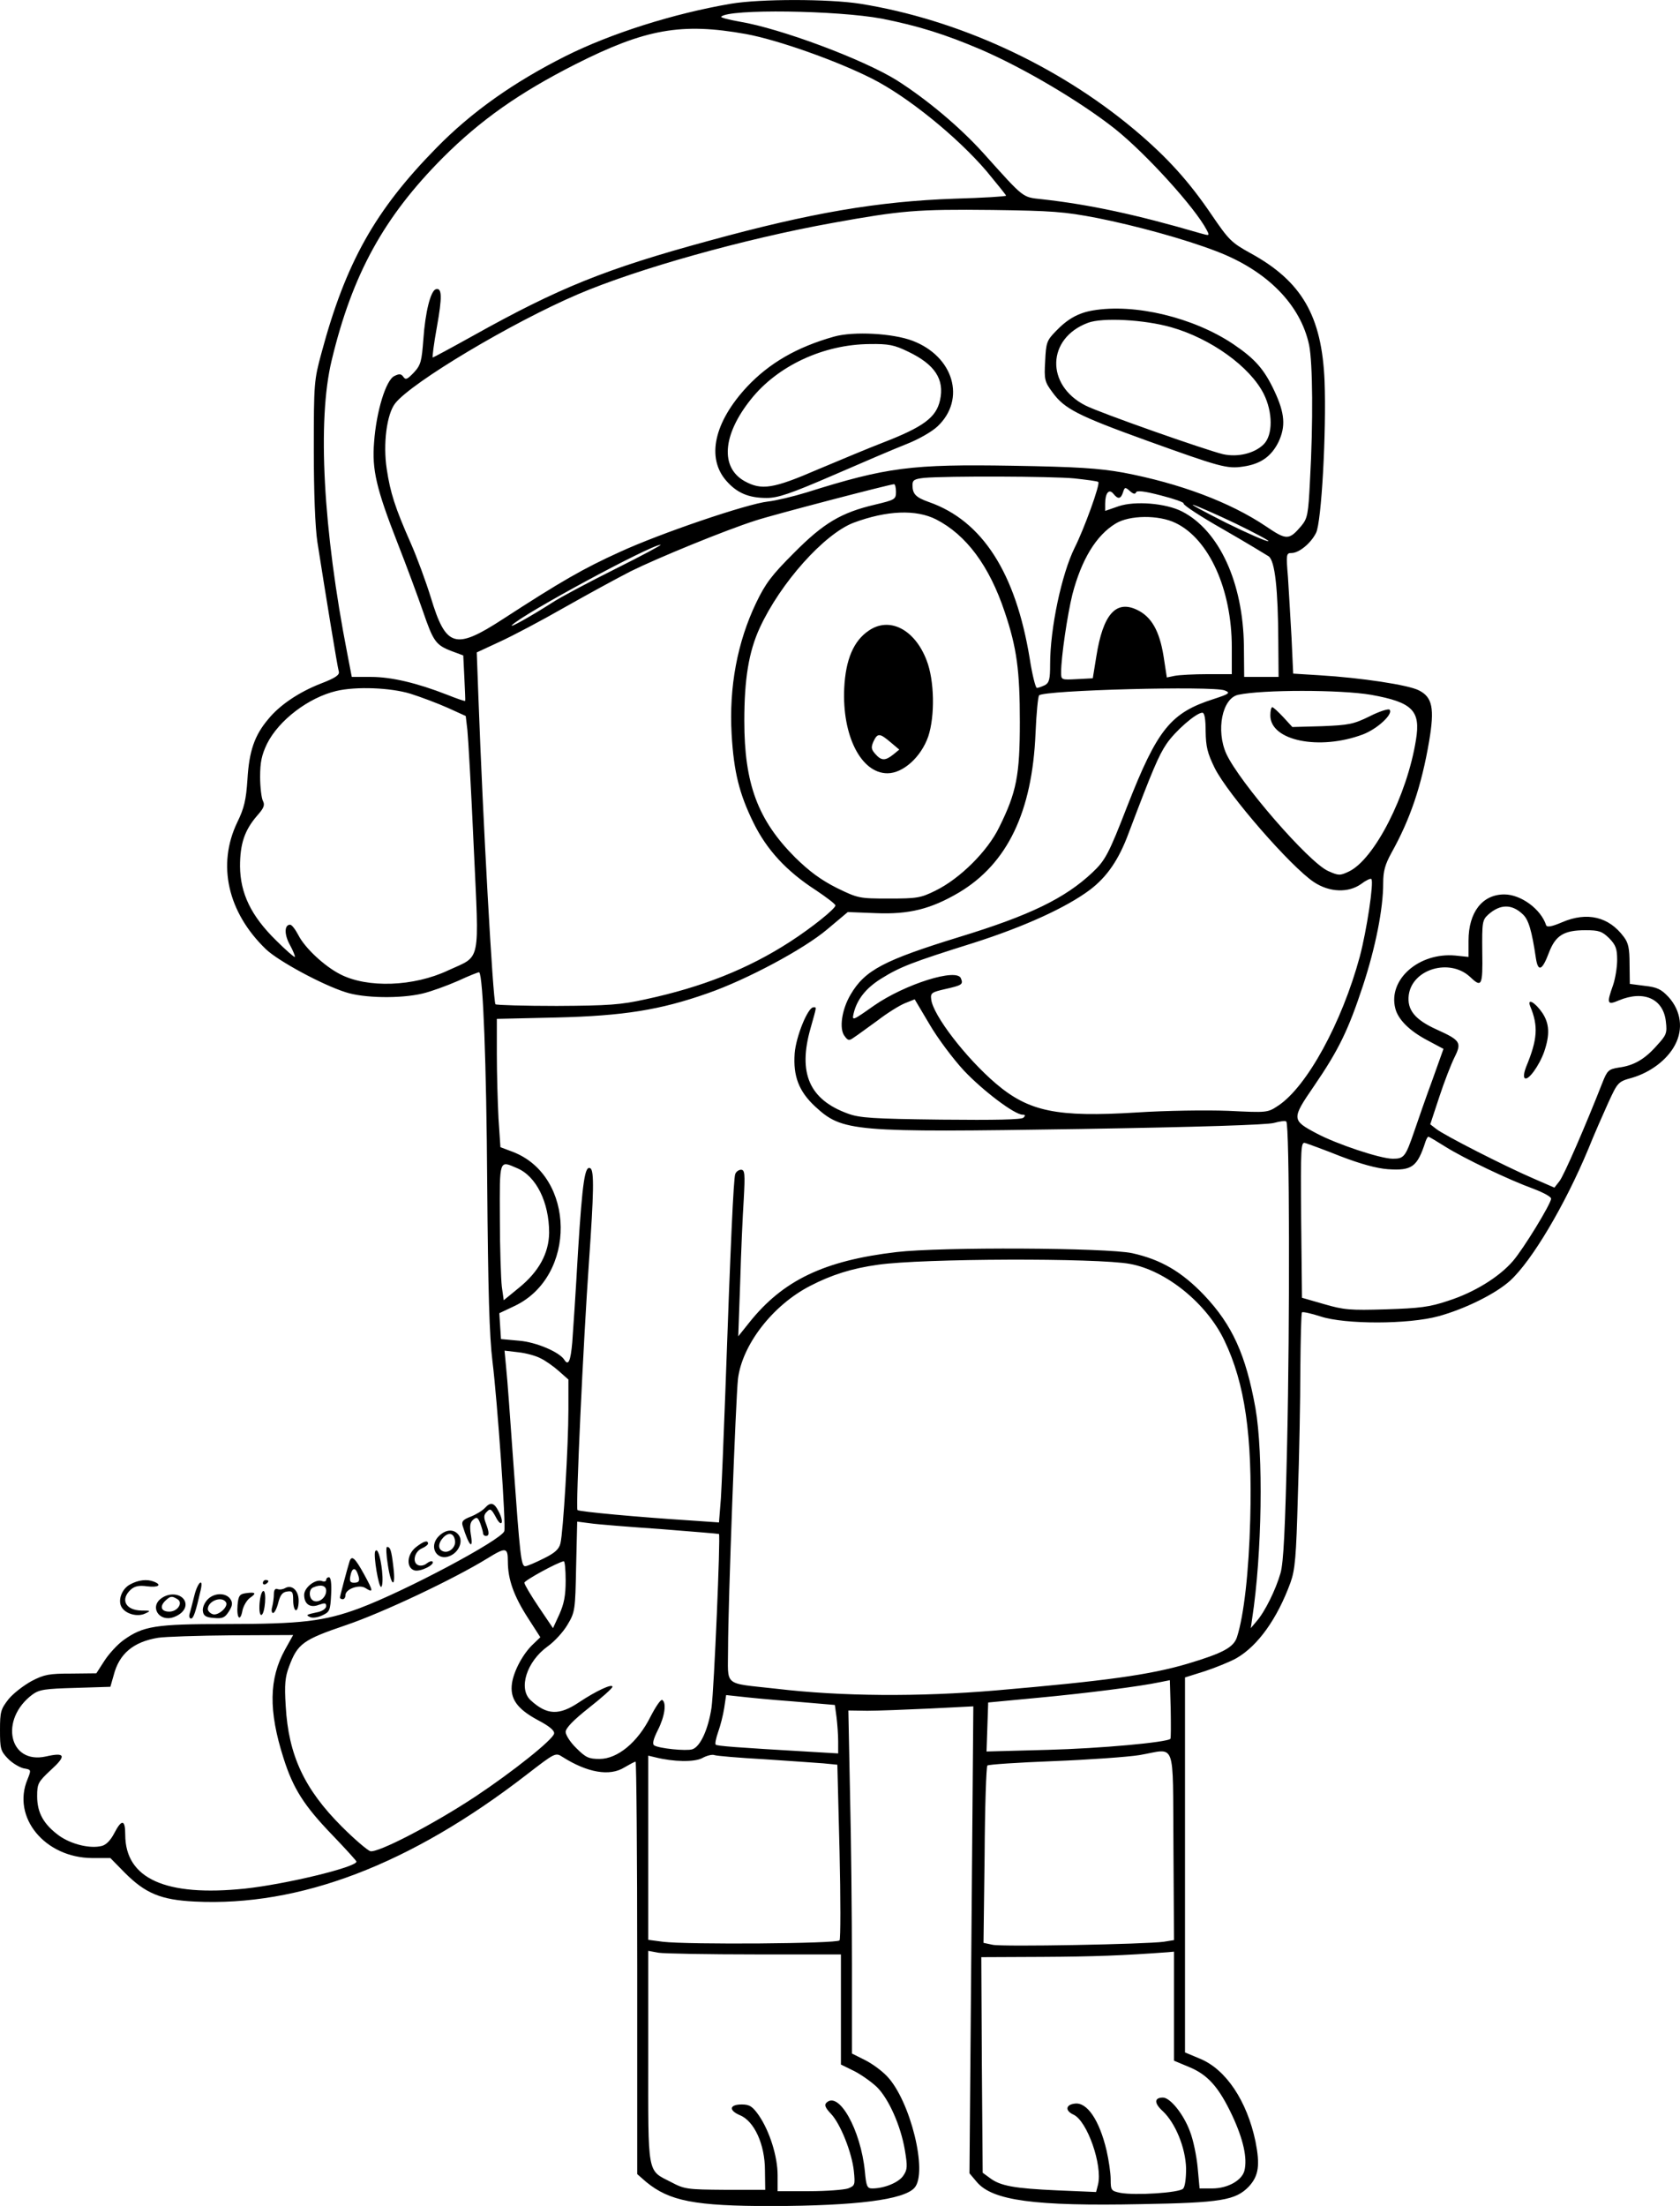 <?xml version="1.0" encoding="UTF-8"?>
<svg xmlns="http://www.w3.org/2000/svg" version="1.0" viewBox="0 0 610.329 801.221" preserveAspectRatio="xMidYMid meet">
  <g transform="translate(-39.5,846.863) scale(0.1,-0.1)" fill="#000000" stroke="none">
    <path d="M3050 8455 c-210 -36 -436 -108 -600 -190 -189 -95 -342 -203 -470 -334 -222 -226 -329 -416 -417 -744 -27 -99 -28 -110 -28 -352 0 -156 5 -282 13 -335 29 -185 73 -456 78 -471 3 -12 -13 -23 -65 -43 -80 -31 -151 -79 -192 -130 -49 -58 -69 -115 -75 -218 -5 -75 -12 -105 -37 -156 -74 -154 -35 -327 104 -461 45 -43 204 -129 289 -156 66 -22 200 -24 280 -5 30 7 88 28 129 46 41 19 76 33 77 31 14 -14 26 -326 29 -767 3 -391 8 -556 19 -645 18 -146 50 -600 43 -618 -13 -33 -361 -218 -527 -280 -127 -47 -209 -57 -484 -57 -256 0 -301 -7 -373 -59 -22 -16 -53 -50 -69 -75 l-29 -45 -91 -1 c-80 0 -98 -3 -144 -27 -29 -16 -67 -45 -84 -66 -28 -36 -31 -45 -31 -112 0 -67 2 -76 28 -103 16 -17 42 -32 57 -36 29 -5 29 -5 15 -40 -58 -138 63 -285 235 -286 l66 0 53 -54 c74 -74 130 -98 253 -104 382 -19 783 134 1205 460 105 81 106 82 132 65 90 -57 171 -71 224 -38 19 11 37 21 41 21 3 0 6 -337 6 -749 l0 -749 32 -28 c85 -70 176 -88 458 -88 307 1 478 23 517 66 50 55 -15 318 -100 406 -18 19 -53 45 -79 58 l-48 24 0 324 c0 177 -3 458 -7 622 l-6 300 69 -1 c38 0 140 4 227 8 l158 8 -7 -848 -7 -848 27 -32 c57 -67 209 -88 598 -80 289 5 342 14 390 64 36 39 41 78 24 164 -31 147 -107 261 -201 300 l-55 23 0 681 0 681 73 23 c39 13 91 34 114 47 78 45 148 143 196 274 17 47 21 94 27 315 5 143 9 350 9 461 1 110 3 203 6 206 3 3 34 -4 68 -15 89 -29 318 -29 428 1 95 26 207 81 260 129 79 72 199 274 284 478 20 50 53 125 72 167 35 76 36 78 87 92 68 20 128 66 156 119 31 58 22 124 -23 174 -27 29 -42 36 -87 41 l-54 7 -1 72 c0 56 -4 77 -21 99 -54 73 -133 92 -224 53 -37 -16 -55 -19 -58 -11 -19 59 -92 112 -152 112 -80 0 -130 -65 -130 -168 l0 -59 -48 5 c-132 12 -245 -87 -218 -192 10 -40 51 -81 115 -115 l60 -32 -40 -112 c-23 -62 -52 -146 -66 -187 -32 -93 -37 -100 -78 -100 -45 0 -204 53 -277 92 -91 48 -91 53 -10 171 91 133 125 204 178 364 46 140 74 280 74 374 0 44 7 68 30 110 68 122 109 242 137 406 20 119 12 159 -37 184 -38 20 -211 46 -361 55 l-96 6 -6 131 c-4 73 -10 171 -13 220 -7 83 -6 87 13 87 27 0 70 35 89 73 20 38 38 371 31 552 -10 237 -83 362 -269 464 -69 38 -79 48 -141 139 -82 121 -161 209 -280 309 -280 235 -642 401 -997 458 -115 18 -364 18 -470 0z m548 -54 c132 -26 231 -57 362 -113 157 -68 361 -189 485 -287 112 -89 292 -287 334 -368 11 -21 10 -21 -22 -12 -236 69 -406 105 -577 124 -72 8 -62 0 -213 168 -86 95 -204 194 -314 264 -124 77 -422 188 -571 213 -40 7 -70 15 -67 18 28 29 422 23 583 -7z m-493 -56 c115 -21 330 -97 458 -162 129 -65 309 -211 416 -336 39 -47 71 -87 71 -89 0 -3 -84 -8 -187 -11 -280 -10 -521 -51 -893 -153 -375 -102 -545 -171 -855 -344 -79 -44 -146 -80 -148 -80 -2 0 4 50 15 110 20 111 19 145 -4 138 -19 -7 -38 -83 -45 -182 -6 -79 -9 -93 -34 -120 -24 -25 -30 -28 -38 -17 -8 12 -15 13 -33 4 -31 -14 -66 -129 -74 -241 -8 -99 8 -168 85 -365 33 -84 74 -195 92 -247 38 -111 47 -124 104 -146 l43 -16 4 -81 c2 -45 4 -83 3 -84 -1 -2 -30 8 -65 22 -110 43 -203 65 -277 65 l-70 0 -16 83 c-88 451 -110 849 -57 1067 75 313 190 521 404 736 137 137 278 236 481 339 255 129 386 152 620 110z m1275 -668 c141 -28 317 -76 434 -121 184 -70 306 -194 337 -341 13 -65 15 -279 3 -493 -6 -122 -9 -136 -31 -163 -45 -53 -54 -53 -129 -2 -131 88 -313 156 -518 195 -90 16 -166 21 -404 25 -365 6 -455 -5 -747 -97 -49 -15 -112 -30 -140 -33 -75 -8 -393 -116 -540 -184 -130 -59 -212 -106 -423 -243 -174 -113 -207 -103 -262 79 -18 58 -50 145 -72 195 -58 131 -75 185 -88 271 -14 91 0 200 31 239 60 76 423 293 664 396 215 92 603 201 925 259 249 45 305 50 580 47 216 -3 261 -6 380 -29z m-82 -946 c45 -5 85 -10 87 -13 8 -7 -52 -172 -86 -239 -47 -95 -89 -292 -89 -423 0 -54 -3 -67 -19 -76 -11 -5 -24 -10 -29 -10 -5 0 -17 48 -26 106 -51 312 -172 501 -366 569 -48 17 -60 29 -60 62 0 18 7 22 43 26 81 7 462 6 545 -2z m-648 -49 c0 -27 -4 -29 -75 -46 -124 -29 -188 -67 -296 -176 -80 -80 -103 -110 -137 -181 -68 -142 -99 -305 -89 -478 8 -137 28 -216 79 -320 49 -100 121 -177 226 -245 39 -26 72 -51 72 -56 0 -12 -86 -81 -165 -132 -153 -99 -320 -165 -525 -209 -90 -20 -135 -23 -322 -24 -119 0 -219 3 -223 6 -9 10 -46 673 -62 1116 l-6 162 84 39 c46 21 152 77 234 124 83 47 191 106 242 132 97 48 343 149 453 184 60 20 485 131 503 132 4 0 7 -13 7 -28z m872 -2 c2 8 30 5 91 -11 47 -12 84 -25 82 -29 -3 -5 61 -47 142 -93 82 -47 156 -92 167 -99 23 -17 34 -119 35 -310 l1 -128 -62 0 -63 0 -1 113 c-3 230 -90 419 -225 488 -59 30 -170 39 -230 19 l-49 -17 0 26 c0 39 14 56 30 36 17 -21 27 -19 35 6 6 19 8 19 25 4 12 -11 19 -12 22 -5z m362 -113 c70 -34 124 -63 119 -64 -6 -2 -75 28 -154 67 -79 40 -133 69 -119 65 14 -4 83 -34 154 -68z m-1088 15 c109 -56 193 -168 249 -336 44 -130 55 -213 55 -399 0 -194 -12 -256 -75 -383 -42 -87 -143 -187 -231 -230 -54 -27 -68 -29 -170 -29 -108 0 -112 1 -190 39 -57 29 -98 59 -150 110 -136 136 -185 268 -185 496 0 152 16 251 56 338 75 163 234 341 341 382 121 45 227 49 300 12z m870 -13 c121 -58 204 -241 204 -451 l0 -98 -89 0 c-49 0 -102 -3 -118 -6 l-29 -6 -12 78 c-15 92 -44 143 -97 168 -76 36 -123 -17 -147 -169 l-13 -80 -57 -3 c-58 -3 -58 -3 -58 25 0 56 23 210 41 283 33 126 86 214 157 257 50 31 157 32 218 2z m-2036 -167 c-96 -48 -200 -103 -230 -123 -75 -48 -157 -94 -145 -81 40 41 503 291 540 292 6 0 -69 -40 -165 -88z m-744 -453 c38 -12 99 -35 135 -51 l66 -30 6 -51 c3 -29 14 -220 23 -424 20 -433 28 -393 -93 -449 -125 -59 -293 -65 -392 -14 -57 29 -128 95 -152 142 -11 21 -24 38 -30 38 -21 0 -22 -35 -1 -73 12 -22 20 -42 18 -44 -2 -2 -33 25 -68 60 -91 89 -130 171 -131 269 0 83 17 132 63 185 24 27 28 38 20 53 -5 10 -10 50 -10 87 0 54 6 80 25 120 43 86 151 168 252 192 72 17 197 12 269 -10z m2958 12 c23 -9 16 -13 -39 -31 -157 -50 -205 -109 -315 -390 -67 -173 -80 -197 -127 -241 -99 -93 -226 -155 -481 -233 -276 -85 -345 -121 -397 -210 -32 -54 -42 -124 -22 -150 13 -18 17 -18 35 -5 11 7 49 35 85 61 35 27 80 55 100 63 l35 14 54 -91 c29 -50 86 -126 125 -168 70 -74 184 -160 213 -160 10 0 11 -3 3 -11 -7 -7 -101 -9 -299 -7 -247 3 -296 6 -339 22 -140 51 -182 147 -135 311 23 82 22 75 10 75 -20 0 -63 -105 -68 -167 -6 -83 15 -138 74 -193 100 -92 133 -95 964 -82 428 7 679 15 703 22 22 6 42 9 45 5 12 -11 13 -730 3 -1170 -7 -308 -13 -433 -24 -470 -17 -60 -57 -141 -87 -175 l-21 -25 5 35 c36 234 41 597 12 764 -35 194 -84 302 -186 410 -82 86 -158 130 -262 153 -93 20 -695 23 -856 4 -264 -31 -413 -103 -535 -256 l-40 -50 7 195 c3 107 9 243 13 303 5 92 4 107 -10 107 -8 0 -18 -7 -21 -16 -6 -16 -17 -252 -36 -794 -6 -162 -13 -335 -16 -383 l-7 -88 -101 7 c-189 12 -407 32 -413 38 -7 6 21 610 42 906 17 243 19 327 5 335 -20 13 -29 -47 -45 -300 -8 -143 -18 -293 -21 -332 -6 -68 -14 -87 -29 -63 -18 28 -102 64 -164 69 l-66 6 -3 47 -3 47 55 26 c227 107 223 472 -6 560 l-45 17 -7 105 c-3 59 -6 163 -6 233 l0 128 218 5 c241 6 375 27 548 88 141 49 349 160 434 232 l75 63 102 -4 c121 -5 200 15 302 75 176 105 266 293 278 578 3 72 9 134 13 138 17 19 631 35 674 18z m532 -16 c150 -27 181 -57 163 -164 -32 -201 -151 -434 -244 -478 -32 -15 -37 -15 -75 2 -71 32 -322 322 -370 426 -38 85 -15 201 43 214 88 19 372 19 483 0z m-601 -133 c1 -55 6 -78 33 -133 48 -96 276 -358 360 -414 57 -38 126 -40 172 -7 17 13 34 21 37 18 10 -10 -17 -188 -42 -282 -65 -240 -192 -472 -296 -541 -39 -26 -40 -26 -182 -19 -81 3 -224 1 -333 -6 -289 -18 -391 3 -511 105 -109 93 -229 249 -235 306 -3 23 2 26 50 37 62 14 67 17 58 39 -14 39 -204 -21 -316 -99 -78 -55 -80 -56 -74 -29 12 51 44 92 100 127 69 43 113 60 336 130 185 59 338 129 423 193 62 47 105 110 140 205 87 230 109 282 138 325 32 47 108 113 130 113 8 0 12 -23 12 -68z m1152 -664 c21 -19 33 -59 48 -161 8 -50 23 -43 47 21 24 63 54 82 133 82 49 0 60 -4 86 -29 24 -25 29 -38 29 -79 0 -27 -7 -69 -15 -92 -24 -67 -21 -73 21 -55 91 38 162 6 171 -77 5 -42 2 -49 -33 -87 -44 -50 -84 -73 -139 -80 -36 -6 -41 -10 -59 -56 -60 -153 -140 -338 -156 -357 l-18 -23 -78 34 c-100 43 -322 156 -351 179 l-22 17 33 100 c18 55 43 119 55 143 27 54 22 62 -64 101 -80 36 -109 72 -102 126 13 94 148 134 222 66 43 -41 47 -34 45 89 -1 109 0 117 22 137 43 38 85 39 125 1z m-280 -845 c67 -42 230 -120 321 -153 34 -13 62 -28 62 -35 0 -18 -100 -182 -139 -227 -50 -58 -141 -114 -235 -144 -68 -23 -104 -27 -226 -31 -130 -4 -153 -2 -225 19 l-80 23 -3 284 c-2 267 -1 283 15 278 10 -3 68 -24 128 -48 73 -28 131 -44 172 -47 88 -6 107 8 137 101 3 9 8 17 10 17 3 0 31 -17 63 -37z m-3374 -77 c70 -29 117 -124 117 -235 -1 -74 -37 -141 -110 -200 l-55 -45 -7 50 c-3 27 -7 138 -7 247 -1 217 -3 211 62 183z m2227 -348 c132 -24 279 -144 343 -278 75 -156 102 -346 94 -650 -5 -191 -23 -349 -48 -427 -12 -38 -52 -59 -179 -97 -138 -41 -301 -63 -695 -97 -281 -24 -564 -22 -800 6 -196 22 -175 5 -175 148 0 159 28 906 36 977 15 124 126 268 262 338 77 40 152 64 247 77 159 23 797 25 915 3z m-2141 -343 c17 -8 47 -29 66 -46 l35 -31 0 -109 c0 -129 -19 -447 -29 -486 -5 -21 -20 -35 -61 -55 -30 -15 -60 -28 -67 -28 -15 0 -19 40 -43 375 -11 154 -22 309 -26 344 l-6 64 51 -6 c27 -3 64 -13 80 -22z m435 -620 c115 -9 211 -17 213 -18 6 -7 -18 -565 -27 -630 -12 -80 -41 -143 -70 -152 -22 -7 -120 3 -138 14 -8 5 -4 22 13 56 25 49 32 99 16 109 -5 4 -24 -24 -43 -61 -46 -92 -119 -153 -185 -153 -39 0 -50 5 -84 39 -22 21 -39 48 -39 59 0 14 28 43 85 88 47 37 85 71 85 76 0 13 -61 -16 -121 -56 -73 -49 -117 -47 -176 7 -46 42 -15 141 62 196 25 18 57 53 72 79 27 45 28 53 31 211 l4 163 46 -6 c26 -4 141 -13 256 -21z m-554 -118 c0 -65 22 -126 73 -205 l45 -70 -25 -24 c-37 -34 -71 -97 -78 -143 -8 -56 18 -93 94 -134 42 -22 61 -38 59 -49 -4 -22 -151 -139 -285 -228 -154 -102 -357 -207 -383 -199 -11 4 -57 43 -103 89 -136 136 -194 259 -204 438 -5 79 -2 106 12 143 31 84 51 98 207 151 133 45 391 167 513 242 68 42 75 41 75 -11z m210 -69 c0 -55 -6 -85 -23 -123 l-23 -50 -52 77 c-29 43 -52 82 -52 88 0 8 118 73 143 78 4 1 7 -31 7 -70z m-1019 -250 c-59 -106 -61 -223 -6 -395 35 -111 75 -173 176 -278 49 -51 89 -95 89 -98 0 -20 -256 -82 -405 -98 -288 -30 -435 36 -435 196 0 56 -13 57 -40 5 -13 -25 -29 -42 -45 -46 -43 -11 -111 6 -155 37 -56 41 -80 83 -80 143 0 47 3 52 51 97 56 51 51 64 -19 48 -135 -30 -170 135 -49 225 25 18 45 21 156 24 l127 4 12 42 c20 78 71 121 161 136 25 4 146 8 269 9 l222 1 -29 -52z m3216 -325 c-14 -13 -255 -35 -445 -40 l-223 -6 3 89 3 89 180 17 c172 16 370 41 445 57 l35 7 3 -104 c1 -58 1 -106 -1 -109z m-1371 136 l152 -13 6 -44 c3 -25 6 -64 6 -88 l0 -44 -102 6 c-275 16 -338 21 -343 26 -3 3 1 23 9 46 8 22 18 61 22 87 l7 47 46 -5 c25 -3 114 -12 197 -18z m1382 -526 l2 -341 -37 -6 c-64 -9 -587 -19 -622 -11 l-33 7 4 318 c1 175 6 322 10 326 4 4 112 11 240 16 128 5 269 15 313 22 135 23 120 63 123 -331z m-1488 316 c91 -6 188 -13 216 -15 l51 -5 8 -314 c4 -172 4 -318 0 -324 -7 -12 -550 -16 -642 -5 l-53 7 0 334 0 335 25 -6 c68 -17 142 -18 171 -3 16 9 36 14 44 11 8 -3 89 -10 180 -15z m-32 -709 l312 0 0 -200 0 -200 49 -24 c27 -14 63 -40 82 -58 43 -43 86 -140 101 -227 10 -60 10 -72 -5 -94 -16 -25 -69 -47 -113 -47 -19 0 -22 8 -27 62 -15 151 -95 294 -140 249 -8 -8 -3 -19 16 -39 35 -36 77 -142 84 -209 5 -50 4 -53 -21 -63 -15 -5 -79 -10 -142 -10 l-114 0 0 58 c0 68 -29 160 -68 217 -23 33 -34 40 -62 40 -45 0 -49 -21 -7 -39 52 -21 91 -106 91 -200 l1 -71 -145 0 c-138 1 -148 2 -197 28 -88 45 -83 20 -83 456 l0 384 38 -7 c20 -3 178 -6 350 -6z m1522 -188 l0 -198 55 -23 c68 -28 108 -73 157 -177 40 -86 55 -154 44 -199 -9 -36 -61 -65 -117 -65 l-46 0 -7 76 c-4 42 -16 101 -28 131 -23 63 -72 123 -98 123 -32 0 -33 -20 -1 -49 46 -43 83 -133 85 -208 0 -38 -4 -67 -11 -74 -15 -15 -174 -25 -228 -15 -33 7 -35 9 -35 49 0 23 -7 70 -15 105 -26 110 -71 177 -116 170 -33 -4 -35 -26 -4 -40 50 -23 106 -184 89 -254 l-7 -27 -141 6 c-156 7 -207 16 -245 45 l-26 19 -3 392 -2 391 222 1 c188 1 293 5 456 17 l22 2 0 -198z M4365 7341 c-53 -9 -92 -31 -135 -76 -32 -33 -35 -41 -38 -108 -4 -67 -2 -75 27 -114 43 -59 91 -84 343 -175 264 -95 291 -103 349 -94 64 9 103 37 129 90 26 56 23 103 -15 184 -37 79 -70 117 -150 171 -145 97 -358 148 -510 122z m285 -61 c144 -41 286 -143 336 -242 33 -66 34 -149 0 -183 -33 -33 -94 -48 -148 -36 -66 16 -447 150 -500 177 -145 74 -140 244 9 300 52 20 205 12 303 -16z M3425 7246 c-135 -38 -235 -96 -316 -182 -120 -129 -148 -258 -76 -341 39 -45 82 -63 147 -63 41 0 86 15 243 83 106 46 225 97 266 113 41 16 91 44 112 64 104 98 59 254 -91 311 -71 27 -214 35 -285 15z m270 -55 c96 -46 132 -100 115 -176 -14 -63 -60 -97 -210 -155 -47 -18 -152 -62 -233 -96 -164 -71 -205 -77 -267 -43 -89 50 -80 168 22 296 97 123 265 201 433 202 68 1 89 -3 140 -28z M3551 6178 c-55 -37 -84 -105 -89 -209 -8 -172 61 -309 157 -309 57 0 122 59 148 133 25 74 23 205 -6 278 -43 112 -135 159 -210 107z m79 -405 l32 -27 -22 -18 c-29 -23 -43 -23 -65 2 -15 17 -16 24 -7 45 15 32 23 31 62 -2z M5010 5870 c0 -92 178 -128 336 -69 53 20 112 75 97 90 -4 4 -37 -6 -72 -24 -59 -29 -76 -32 -173 -36 l-108 -3 -33 36 c-19 20 -36 36 -40 36 -4 0 -7 -14 -7 -30z M5954 4814 c30 -72 27 -120 -15 -221 -7 -18 -10 -36 -5 -40 12 -12 53 45 71 96 21 62 19 102 -7 141 -26 38 -56 55 -44 24z M2157 2992 c-9 -10 -32 -24 -52 -32 -29 -11 -34 -18 -29 -34 23 -74 40 -90 29 -28 -4 29 -2 42 9 51 13 11 17 9 26 -14 5 -14 10 -31 10 -36 0 -5 5 -9 10 -9 13 0 13 12 0 46 -8 21 -8 31 4 42 12 13 16 10 32 -19 20 -40 32 -23 12 17 -17 35 -30 39 -51 16z M1989 2889 c-40 -40 -4 -96 46 -69 30 16 43 54 25 75 -17 21 -46 19 -71 -6z m59 -16 c4 -24 -22 -47 -43 -39 -20 7 -19 30 1 51 20 20 38 15 42 -12z M1906 2849 c-33 -26 -36 -74 -6 -84 21 -7 77 21 66 32 -3 3 -12 0 -21 -7 -8 -7 -22 -10 -31 -6 -22 9 -14 49 14 61 12 5 22 13 22 17 0 14 -16 9 -44 -13z M1804 2785 c12 -81 30 -87 20 -7 -7 60 -11 72 -23 72 -4 0 -3 -29 3 -65z M1758 2834 c-7 -15 13 -134 22 -129 5 3 6 29 3 58 -6 54 -17 86 -25 71z M1665 2798 c-9 -29 -35 -127 -35 -132 0 -3 5 -6 10 -6 6 0 10 7 10 15 0 22 50 40 72 26 30 -19 30 -13 -4 49 -33 60 -45 71 -53 48z m29 -44 c10 -26 7 -34 -13 -34 -14 0 -17 6 -13 25 5 28 17 33 26 9z M1580 2730 c0 -5 -7 -7 -15 -4 -23 9 -65 -23 -65 -50 0 -34 22 -49 54 -36 21 7 26 7 26 -5 0 -8 -12 -17 -27 -21 -46 -10 -49 -11 -31 -19 9 -4 29 -1 45 7 26 12 28 18 31 76 2 38 -1 62 -8 62 -5 0 -10 -4 -10 -10z m0 -39 c0 -24 -25 -45 -45 -37 -18 7 -20 42 -2 49 27 12 47 7 47 -12z M868 2714 c-31 -16 -46 -59 -31 -83 15 -25 58 -36 85 -23 22 10 21 11 -13 11 -58 1 -78 40 -39 76 15 13 30 16 60 12 40 -5 55 5 24 17 -25 10 -57 6 -86 -10z M1350 2719 c0 -5 5 -7 10 -4 6 3 10 8 10 11 0 2 -4 4 -10 4 -5 0 -10 -5 -10 -11z M1101 2673 c-7 -27 -14 -56 -17 -65 -3 -10 -1 -18 5 -18 9 0 17 24 35 103 11 48 -11 29 -23 -20z M1430 2700 c-7 -4 -19 -6 -27 -3 -8 3 -13 -3 -13 -18 0 -13 -3 -34 -6 -46 -4 -13 -2 -23 3 -23 5 0 14 17 19 38 7 27 15 38 32 40 19 3 22 -1 22 -32 0 -20 5 -36 10 -36 6 0 10 16 10 35 0 37 -25 60 -50 45z M1288 2682 c-22 -3 -27 -9 -30 -43 -4 -49 10 -63 18 -19 4 17 16 37 27 45 25 17 21 22 -15 17z M1338 2645 c-2 -27 1 -44 7 -42 13 5 19 87 7 87 -6 0 -12 -20 -14 -45z M982 2664 c-45 -31 -9 -88 44 -69 36 13 52 40 38 63 -15 23 -54 26 -82 6z m58 -4 c21 -13 0 -45 -30 -45 -29 0 -36 18 -15 39 19 18 24 19 45 6z M1150 2660 c-12 -12 -20 -31 -18 -43 2 -17 11 -23 40 -25 31 -3 40 1 54 23 13 20 15 31 7 44 -15 25 -58 26 -83 1z m66 -11 c10 -16 -29 -51 -49 -43 -9 3 -17 12 -17 18 0 30 51 49 66 25z"></path>
  </g>
</svg>
